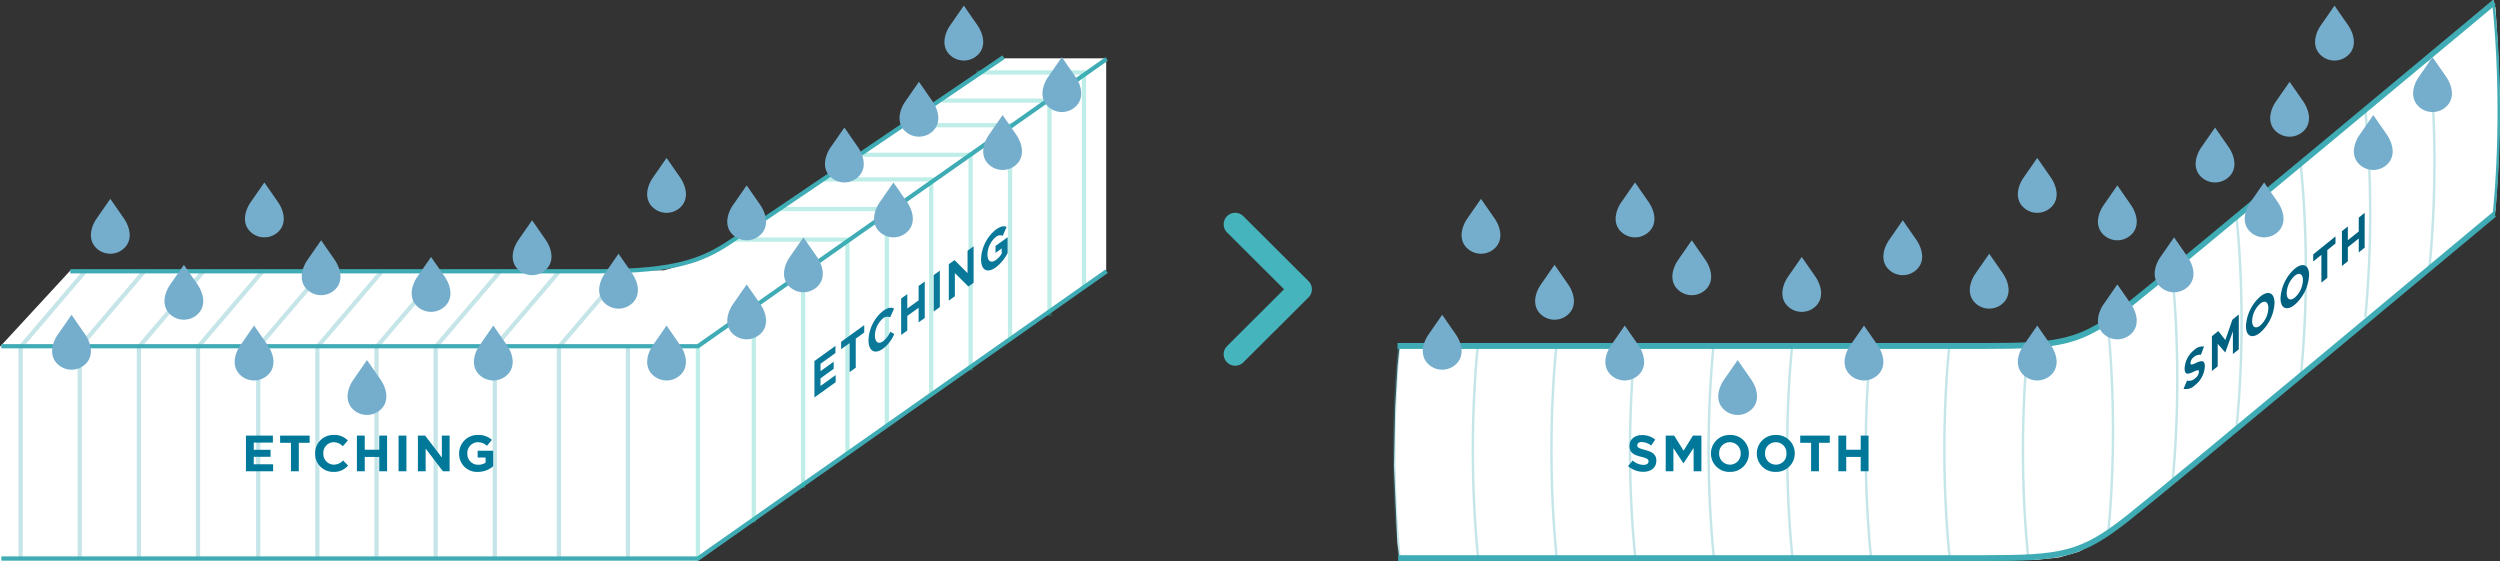 <svg xmlns="http://www.w3.org/2000/svg" xmlns:xlink="http://www.w3.org/1999/xlink" width="588.318" height="132.038" viewBox="0 0 588.318 132.038">
  <rect x="0" y="0" width="588.318" height="132.038" fill="#333333" stroke="none"/>
  <defs>
    <clipPath id="clip-path">
      <rect id="長方形_671" data-name="長方形 671" width="260.501" height="132.038" fill="#3fabb4"/>
    </clipPath>
    <clipPath id="clip-path-2">
      <rect id="長方形_669" data-name="長方形 669" width="45.471" height="40.286" fill="#097899"/>
    </clipPath>
    <clipPath id="clip-path-3">
      <rect id="長方形_670" data-name="長方形 670" width="9.126" height="12.921" fill="#75aecc"/>
    </clipPath>
    <clipPath id="clip-path-47">
      <rect id="長方形_672" data-name="長方形 672" width="42.624" height="41.505" fill="none"/>
    </clipPath>
  </defs>
  <g id="グループ_758" data-name="グループ 758" transform="translate(-731.682 -1851.854)">
    <path id="パス_524" data-name="パス 524" d="M6465.278-4221.6l-16.6,17.993v50.433h164.08L6709-4221.6v-49.887h-24.671l-66.5,45.108-5.06,2.551-7.874,2.228H6465.278Z" transform="translate(-5717 6137.064)" fill="#fff"/>
    <path id="パス_525" data-name="パス 525" d="M258.733,0,171.461,73.129l-6.87,4.571-4.206,1.861-5.047,1.185-5.047.509-17.664.17-131.3-.085L.84,86.078.28,95.98,0,109.609l.771,17.943.561,4.317,1.473.168,147.837-.254,5.818-.593,4.7-1.354,4.977-2.709,5.819-3.978,7.289-6.01,79.738-66.823.244-.825.527-7.806.245-5.207.28-13.012L259.75,10.2,259.223,1.9Z" transform="translate(1059.726 1851.854)" fill="#fff"/>
    <g id="グループ_757" data-name="グループ 757" transform="translate(-7048 9277)">
      <g id="グループ_753" data-name="グループ 753" transform="translate(8107.499 -7425.146)">
        <g id="グループ_752" data-name="グループ 752" transform="translate(0 0)" clip-path="url(#clip-path)">
          <path id="パス_500" data-name="パス 500" d="M138.972,82.112H.915V80.725H138.972c18.141,0,22.635-.741,33.408-9.239C183.064,63.056,257.915.63,258.668,0l.663,1.137c-.755.63-75.617,63.068-86.314,71.506-11.038,8.709-15.612,9.468-34.046,9.468" transform="translate(0.146 0)" fill="#3fabb4"/>
          <path id="パス_501" data-name="パス 501" d="M138.953,118.127H1.036v-1.387H138.953c18.141,0,22.635-.741,33.408-9.239,10.684-8.429,85.581-70.912,86.336-71.543l.662,1.139c-.754.63-75.663,63.123-86.36,71.562-11.038,8.709-15.612,9.468-34.046,9.468" transform="translate(0.165 13.91)" fill="#3fabb4"/>
          <path id="パス_502" data-name="パス 502" d="M1.207,108.2C.407,100.1,0,91.672,0,83.167c0-8.285.386-16.5,1.146-24.414l.576.079C.964,66.72.58,74.908.58,83.167c0,8.479.4,16.875,1.2,24.956Z" transform="translate(0 22.728)" fill="#3fabb4" opacity="0.299"/>
          <path id="パス_503" data-name="パス 503" d="M17.153,108.2c-.8-8.109-1.207-16.532-1.207-25.038,0-8.285.386-16.5,1.146-24.414l.576.079c-.757,7.888-1.142,16.076-1.142,24.335,0,8.479.4,16.875,1.2,24.956Z" transform="translate(2.547 22.728)" fill="#3fabb4" opacity="0.299"/>
          <path id="パス_504" data-name="パス 504" d="M33.1,108.2c-.8-8.109-1.207-16.532-1.207-25.038,0-8.285.386-16.5,1.146-24.414l.576.079c-.757,7.888-1.142,16.076-1.142,24.335,0,8.479.4,16.875,1.2,24.956Z" transform="translate(5.094 22.728)" fill="#3fabb4" opacity="0.299"/>
          <path id="パス_505" data-name="パス 505" d="M49.045,108.2c-.8-8.109-1.207-16.532-1.207-25.038,0-8.285.386-16.5,1.146-24.414l.576.079c-.757,7.888-1.142,16.076-1.142,24.335,0,8.479.4,16.875,1.2,24.956Z" transform="translate(7.64 22.728)" fill="#3fabb4" opacity="0.299"/>
          <path id="パス_506" data-name="パス 506" d="M64.992,108.2c-.8-8.109-1.207-16.532-1.207-25.038,0-8.285.386-16.5,1.146-24.414l.576.079c-.757,7.888-1.142,16.076-1.142,24.335,0,8.479.4,16.875,1.2,24.956Z" transform="translate(10.187 22.728)" fill="#3fabb4" opacity="0.299"/>
          <path id="パス_507" data-name="パス 507" d="M80.938,108.2c-.8-8.109-1.207-16.532-1.207-25.038,0-8.285.386-16.5,1.146-24.414l.576.079c-.757,7.888-1.142,16.076-1.142,24.335,0,8.479.4,16.875,1.2,24.956Z" transform="translate(12.734 22.728)" fill="#3fabb4" opacity="0.299"/>
          <path id="パス_508" data-name="パス 508" d="M96.884,108.2c-.8-8.109-1.207-16.532-1.207-25.038,0-8.285.386-16.5,1.146-24.414l.576.079c-.757,7.888-1.142,16.076-1.142,24.335,0,8.479.4,16.875,1.2,24.956Z" transform="translate(15.281 22.728)" fill="#3fabb4" opacity="0.299"/>
          <path id="パス_509" data-name="パス 509" d="M112.831,108.2c-.8-8.109-1.207-16.532-1.207-25.038,0-8.285.386-16.5,1.146-24.414l.576.079c-.757,7.888-1.142,16.076-1.142,24.335,0,8.479.4,16.875,1.2,24.956Z" transform="translate(17.828 22.728)" fill="#3fabb4" opacity="0.299"/>
          <path id="パス_510" data-name="パス 510" d="M128.777,108.2c-.8-8.109-1.207-16.532-1.207-25.038,0-8.285.386-16.5,1.146-24.414l.576.079c-.757,7.888-1.142,16.076-1.142,24.335,0,8.479.4,16.875,1.2,24.956Z" transform="translate(20.375 22.728)" fill="#3fabb4" opacity="0.299"/>
          <path id="パス_511" data-name="パス 511" d="M145.444,104.464l-.576-.079c.758-7.891,1.142-16.078,1.142-24.333,0-8.475-.4-16.872-1.2-24.957l.575-.08c.8,8.112,1.207,16.537,1.207,25.038,0,8.281-.386,16.495-1.146,24.412" transform="translate(23.128 21.281)" fill="#3fabb4" opacity="0.299"/>
          <path id="パス_512" data-name="パス 512" d="M158.491,95.768l-.575-.079c.757-7.894,1.141-16.082,1.141-24.333,0-8.475-.4-16.872-1.2-24.957l.575-.082c.8,8.112,1.207,16.537,1.207,25.039,0,8.278-.385,16.492-1.146,24.412" transform="translate(25.212 17.917)" fill="#3fabb4" opacity="0.299"/>
          <path id="パス_513" data-name="パス 513" d="M171.538,86.07l-.575-.079c.757-7.894,1.141-16.082,1.141-24.335,0-8.474-.4-16.871-1.2-24.956l.575-.082c.8,8.112,1.207,16.537,1.207,25.038,0,8.279-.385,16.494-1.146,24.414" transform="translate(27.295 14.165)" fill="#3fabb4" opacity="0.299"/>
          <path id="パス_514" data-name="パス 514" d="M184.585,77.372l-.575-.079c.757-7.894,1.141-16.082,1.141-24.333,0-8.475-.4-16.872-1.2-24.957l.575-.082c.8,8.112,1.207,16.537,1.207,25.039,0,8.278-.385,16.492-1.146,24.412" transform="translate(29.379 10.8)" fill="#3fabb4" opacity="0.299"/>
          <path id="パス_515" data-name="パス 515" d="M197.632,67.674l-.575-.079c.757-7.894,1.14-16.082,1.14-24.335,0-8.474-.4-16.871-1.2-24.956l.575-.082c.8,8.112,1.207,16.537,1.207,25.038,0,8.279-.385,16.494-1.145,24.414" transform="translate(31.463 7.049)" fill="#3fabb4" opacity="0.299"/>
          <path id="パス_516" data-name="パス 516" d="M210.678,58.976,210.1,58.9c.757-7.894,1.141-16.082,1.141-24.333,0-8.475-.4-16.872-1.2-24.957l.575-.082c.8,8.112,1.207,16.537,1.207,25.039,0,8.278-.385,16.492-1.146,24.412" transform="translate(33.547 3.684)" fill="#3fabb4" opacity="0.299"/>
          <path id="パス_517" data-name="パス 517" d="M223.725,50.278l-.575-.079c.757-7.894,1.141-16.082,1.141-24.335,0-8.474-.4-16.871-1.2-24.956l.575-.082c.8,8.112,1.207,16.537,1.207,25.038,0,8.279-.385,16.494-1.146,24.414" transform="translate(35.63 0.32)" fill="#3fabb4"/>
        </g>
      </g>
      <g id="グループ_728" data-name="グループ 728" transform="translate(8067.644 -7375.06)">
        <path id="合体_1" data-name="合体 1" d="M.794,35.187a2.7,2.7,0,0,1,0-3.821L14.216,17.99.794,4.614A2.707,2.707,0,0,1,4.628.79L19.969,16.078a2.7,2.7,0,0,1,0,3.822L4.628,35.187a2.715,2.715,0,0,1-3.834,0Z" transform="translate(0 0)" fill="#45b4bd"/>
      </g>
      <g id="グループ_734" data-name="グループ 734" transform="translate(7780 -7411.697)">
        <g id="グループ_733" data-name="グループ 733" transform="translate(0 0)">
          <path id="パス_466" data-name="パス 466" d="M7798.356-7199.579h163.925l96.168-67.6" transform="translate(-7798.356 7267.609)" fill="none" stroke="#3fabb4" stroke-width="1"/>
          <path id="パス_468" data-name="パス 468" d="M7798.356-7199.579h163.925l96.168-67.6" transform="translate(-7798.356 7317.568)" fill="none" stroke="#3fabb4" stroke-width="1"/>
          <path id="パス_467" data-name="パス 467" d="M7812.356-7217.166h124.5c18.219,0,24.41-2.729,30.554-6.736s64.556-43.647,64.556-43.647" transform="translate(-7796.121 7267.55)" fill="none" stroke="#3fabb4" stroke-width="1"/>
        </g>
        <path id="パス_469" data-name="パス 469" d="M7817.592-7224.241l-15.327,17.968v50.1" transform="translate(-7797.733 7274.467)" fill="none" stroke="#3fabb4" stroke-width="1" opacity="0.297"/>
        <path id="パス_470" data-name="パス 470" d="M7817.592-7224.241l-15.327,17.968v50.1" transform="translate(-7783.816 7274.467)" fill="none" stroke="#3fabb4" stroke-width="1" opacity="0.297"/>
        <path id="パス_471" data-name="パス 471" d="M7817.592-7224.241l-15.327,17.968v50.1" transform="translate(-7769.9 7274.467)" fill="none" stroke="#3fabb4" stroke-width="1" opacity="0.297"/>
        <path id="パス_472" data-name="パス 472" d="M7817.592-7224.241l-15.327,17.968v50.1" transform="translate(-7755.983 7274.467)" fill="none" stroke="#3fabb4" stroke-width="1" opacity="0.297"/>
        <path id="パス_473" data-name="パス 473" d="M7817.592-7224.241l-15.327,17.968v50.1" transform="translate(-7741.816 7274.467)" fill="none" stroke="#3fabb4" stroke-width="1" opacity="0.297"/>
        <path id="パス_474" data-name="パス 474" d="M7817.592-7224.241l-15.327,17.968v50.1" transform="translate(-7727.899 7274.467)" fill="none" stroke="#3fabb4" stroke-width="1" opacity="0.297"/>
        <path id="パス_475" data-name="パス 475" d="M7817.592-7224.241l-15.327,17.968v50.1" transform="translate(-7713.982 7274.467)" fill="none" stroke="#3fabb4" stroke-width="1" opacity="0.297"/>
        <path id="パス_476" data-name="パス 476" d="M7817.592-7224.241l-15.327,17.968v50.1" transform="translate(-7700.066 7274.467)" fill="none" stroke="#3fabb4" stroke-width="1" opacity="0.297"/>
        <path id="パス_477" data-name="パス 477" d="M7817.592-7224.241l-15.327,17.968v50.1" transform="translate(-7686.149 7274.467)" fill="none" stroke="#3fabb4" stroke-width="1" opacity="0.297"/>
        <path id="パス_478" data-name="パス 478" d="M7817.592-7224.241l-15.327,17.968v50.1" transform="translate(-7671.059 7274.467)" fill="none" stroke="#3fabb4" stroke-width="1" opacity="0.297"/>
        <path id="パス_479" data-name="パス 479" d="M7802.264-7208.748v50.1" transform="translate(-7654.822 7276.942)" fill="none" stroke="#3fabb4" stroke-width="1" opacity="0.297"/>
        <path id="パス_480" data-name="パス 480" d="M7939.693-7208.66v49.731" transform="translate(-7775.782 7276.955)" fill="none" stroke="#2ac4b1" stroke-width="1" opacity="0.3"/>
        <path id="パス_481" data-name="パス 481" d="M7996.235-7264.441h25.288v50.722" transform="translate(-7766.752 7268.046)" fill="none" stroke="#2ac4b1" stroke-width="1" opacity="0.3"/>
        <path id="パス_482" data-name="パス 482" d="M7996.235-7264.441h25.288v50.722" transform="translate(-7774.871 7274.662)" fill="none" stroke="#2ac4b1" stroke-width="1" opacity="0.3"/>
        <path id="パス_483" data-name="パス 483" d="M7996.235-7264.441h25.288v50.722" transform="translate(-7784.148 7280.46)" fill="none" stroke="#2ac4b1" stroke-width="1" opacity="0.3"/>
        <path id="パス_484" data-name="パス 484" d="M7996.235-7264.441h25.288v50.722" transform="translate(-7793.426 7287.419)" fill="none" stroke="#2ac4b1" stroke-width="1" opacity="0.3"/>
        <path id="パス_485" data-name="パス 485" d="M7996.235-7264.441h25.288v50.722" transform="translate(-7802.704 7293.217)" fill="none" stroke="#2ac4b1" stroke-width="1" opacity="0.3"/>
        <path id="パス_486" data-name="パス 486" d="M7996.235-7264.441h25.288v50.722" transform="translate(-7813.141 7300.176)" fill="none" stroke="#2ac4b1" stroke-width="1" opacity="0.3"/>
        <path id="パス_487" data-name="パス 487" d="M7995.059-7264.441h26.652v50.722" transform="translate(-7822.606 7307.376)" fill="none" stroke="#2ac4b1" stroke-width="1" opacity="0.3"/>
        <path id="パス_488" data-name="パス 488" d="M8018.041-7264.441v50.722" transform="translate(-7829.373 7315.099)" fill="none" stroke="#2ac4b1" stroke-width="1" opacity="0.3"/>
        <path id="パス_489" data-name="パス 489" d="M8018.041-7264.441v50.722" transform="translate(-7840.97 7323.217)" fill="none" stroke="#2ac4b1" stroke-width="1" opacity="0.3"/>
      </g>
      <g id="グループ_737" data-name="グループ 737" transform="translate(7971.336 -7371.894)">
        <path id="パス_490" data-name="パス 490" d="M0,49.329V57.9l5-3.6V52.622l-3.565,2.57v-1.8l3.1-2.232V49.481l-3.1,2.232v-1.74l3.518-2.536V45.758Z" transform="translate(0 -17.619)" fill="#097899"/>
        <path id="パス_491" data-name="パス 491" d="M13.662,41v6.836l-1.445,1.042V42.043l-2,1.44v-1.74l5.441-3.922v1.74Z" transform="translate(-3.935 -14.563)" fill="#097899"/>
        <g id="グループ_736" data-name="グループ 736" transform="translate(0 0)">
          <g id="グループ_735" data-name="グループ 735" clip-path="url(#clip-path-2)">
            <path id="パス_492" data-name="パス 492" d="M24.064,40.829c-1.933,1.393-3.367.48-3.367-1.983v-.025a9.241,9.241,0,0,1,3.423-6.9c1.239-.893,1.98-.888,2.59-.543l-.919,2.047a1.524,1.524,0,0,0-1.679.242,5.409,5.409,0,0,0-1.9,4.045v.024c0,1.47.779,2.134,1.9,1.323a5.939,5.939,0,0,0,1.726-2.249l.919.55a8.354,8.354,0,0,1-2.692,3.472" transform="translate(-7.969 -11.998)" fill="#097899"/>
            <path id="パス_493" data-name="パス 493" d="M37.3,30.75V27.306l-2.665,1.92V32.67l-1.445,1.041V25.135l1.445-1.041v3.394l2.665-1.92V22.173l1.445-1.042v8.577Z" transform="translate(-12.779 -8.137)" fill="#097899"/>
            <path id="パス_494" data-name="パス 494" d="M45.649,26.584V18.008l1.445-1.042v8.577Z" transform="translate(-17.577 -6.533)" fill="#097899"/>
            <path id="パス_495" data-name="パス 495" d="M56.036,17.116l-3.18-3.16v5.453L51.43,20.436V11.86l1.332-.961,3.077,3.062V8.681l1.425-1.028V16.23Z" transform="translate(-19.803 -2.947)" fill="#097899"/>
            <path id="パス_496" data-name="パス 496" d="M67.22,9.678c-2.045,1.474-3.452.614-3.452-1.922V7.732A9.349,9.349,0,0,1,67.211.815c1.182-.852,1.895-.949,2.58-.684l-.91,2.09a1.632,1.632,0,0,0-1.716.367,5.516,5.516,0,0,0-1.886,4.031v.024c0,1.569.825,2.125,1.989,1.286a5.072,5.072,0,0,0,1.36-1.495V5.209L67.174,6.257V4.628l2.852-2.055V6.3a10.175,10.175,0,0,1-2.8,3.382" transform="translate(-24.554 0)" fill="#097899"/>
          </g>
        </g>
      </g>
      <g id="グループ_751" data-name="グループ 751" transform="translate(7791.951 -7423.817)">
        <g id="グループ_739" data-name="グループ 739" transform="translate(158.881 42.297)">
          <g id="グループ_738" data-name="グループ 738" clip-path="url(#clip-path-3)">
            <path id="パス_497" data-name="パス 497" d="M7.915,4.829,4.563,0,1.211,4.829c-1.36,2.131-1.851,4.853,0,6.7a4.74,4.74,0,0,0,6.7,0c1.851-1.851,1.36-4.573,0-6.7" transform="translate(0)" fill="#75aecc"/>
          </g>
        </g>
        <g id="グループ_741" data-name="グループ 741" transform="translate(209.984)">
          <g id="グループ_738-2" data-name="グループ 738" clip-path="url(#clip-path-3)">
            <path id="パス_497-2" data-name="パス 497" d="M7.915,4.829,4.563,0,1.211,4.829c-1.36,2.131-1.851,4.853,0,6.7a4.74,4.74,0,0,0,6.7,0c1.851-1.851,1.36-4.573,0-6.7" transform="translate(0)" fill="#75aecc"/>
          </g>
        </g>
        <g id="グループ_739-2" data-name="グループ 739" transform="translate(181.873 28.689)">
          <g id="グループ_738-3" data-name="グループ 738" clip-path="url(#clip-path-3)">
            <path id="パス_497-3" data-name="パス 497" d="M7.915,4.829,4.563,0,1.211,4.829c-1.36,2.131-1.851,4.853,0,6.7a4.74,4.74,0,0,0,6.7,0c1.851-1.851,1.36-4.573,0-6.7" transform="translate(0)" fill="#75aecc"/>
          </g>
        </g>
        <g id="グループ_741-2" data-name="グループ 741" transform="translate(199.42 17.918)">
          <g id="グループ_738-4" data-name="グループ 738" clip-path="url(#clip-path-3)">
            <path id="パス_497-4" data-name="パス 497" d="M7.915,4.829,4.563,0,1.211,4.829c-1.36,2.131-1.851,4.853,0,6.7a4.74,4.74,0,0,0,6.7,0c1.851-1.851,1.36-4.573,0-6.7" transform="translate(0)" fill="#75aecc"/>
          </g>
        </g>
        <g id="グループ_739-3" data-name="グループ 739" transform="translate(219.11 25.752)">
          <g id="グループ_738-5" data-name="グループ 738" clip-path="url(#clip-path-3)">
            <path id="パス_497-5" data-name="パス 497" d="M7.915,4.829,4.563,0,1.211,4.829c-1.36,2.131-1.851,4.853,0,6.7a4.74,4.74,0,0,0,6.7,0c1.851-1.851,1.36-4.573,0-6.7" transform="translate(0)" fill="#75aecc"/>
          </g>
        </g>
        <g id="グループ_741-3" data-name="グループ 741" transform="translate(233.052 12.12)">
          <g id="グループ_738-6" data-name="グループ 738" clip-path="url(#clip-path-3)">
            <path id="パス_497-6" data-name="パス 497" d="M7.915,4.829,4.563,0,1.211,4.829c-1.36,2.131-1.851,4.853,0,6.7a4.74,4.74,0,0,0,6.7,0c1.851-1.851,1.36-4.573,0-6.7" transform="translate(0)" fill="#75aecc"/>
          </g>
        </g>
        <g id="グループ_739-4" data-name="グループ 739" transform="translate(0 72.753)">
          <g id="グループ_738-7" data-name="グループ 738" clip-path="url(#clip-path-3)">
            <path id="パス_497-7" data-name="パス 497" d="M7.915,4.829,4.563,0,1.211,4.829c-1.36,2.131-1.851,4.853,0,6.7a4.74,4.74,0,0,0,6.7,0c1.851-1.851,1.36-4.573,0-6.7" transform="translate(0)" fill="#75aecc"/>
          </g>
        </g>
        <g id="グループ_741-4" data-name="グループ 741" transform="translate(9.126 45.463)">
          <g id="グループ_738-8" data-name="グループ 738" clip-path="url(#clip-path-3)">
            <path id="パス_497-8" data-name="パス 497" d="M7.915,4.829,4.563,0,1.211,4.829c-1.36,2.131-1.851,4.853,0,6.7a4.74,4.74,0,0,0,6.7,0c1.851-1.851,1.36-4.573,0-6.7" transform="translate(0)" fill="#75aecc"/>
          </g>
        </g>
        <g id="グループ_739-5" data-name="グループ 739" transform="translate(26.438 60.992)">
          <g id="グループ_738-9" data-name="グループ 738" clip-path="url(#clip-path-3)">
            <path id="パス_497-9" data-name="パス 497" d="M7.915,4.829,4.563,0,1.211,4.829c-1.36,2.131-1.851,4.853,0,6.7a4.74,4.74,0,0,0,6.7,0c1.851-1.851,1.36-4.573,0-6.7" transform="translate(0)" fill="#75aecc"/>
          </g>
        </g>
        <g id="グループ_741-5" data-name="グループ 741" transform="translate(45.381 41.61)">
          <g id="グループ_738-10" data-name="グループ 738" clip-path="url(#clip-path-3)">
            <path id="パス_497-10" data-name="パス 497" d="M7.915,4.829,4.563,0,1.211,4.829c-1.36,2.131-1.851,4.853,0,6.7a4.74,4.74,0,0,0,6.7,0c1.851-1.851,1.36-4.573,0-6.7" transform="translate(0)" fill="#75aecc"/>
          </g>
        </g>
        <g id="グループ_744" data-name="グループ 744" transform="translate(42.96 75.286)">
          <g id="グループ_738-11" data-name="グループ 738" clip-path="url(#clip-path-3)">
            <path id="パス_497-11" data-name="パス 497" d="M7.915,4.829,4.563,0,1.211,4.829c-1.36,2.131-1.851,4.853,0,6.7a4.74,4.74,0,0,0,6.7,0c1.851-1.851,1.36-4.573,0-6.7" transform="translate(0)" fill="#75aecc"/>
          </g>
        </g>
        <g id="グループ_745" data-name="グループ 745" transform="translate(69.532 83.404)">
          <g id="グループ_738-12" data-name="グループ 738" clip-path="url(#clip-path-3)">
            <path id="パス_497-12" data-name="パス 497" d="M7.915,4.829,4.563,0,1.211,4.829c-1.36,2.131-1.851,4.853,0,6.7a4.74,4.74,0,0,0,6.7,0c1.851-1.851,1.36-4.573,0-6.7" transform="translate(0)" fill="#75aecc"/>
          </g>
        </g>
        <g id="グループ_746" data-name="グループ 746" transform="translate(84.609 59.145)">
          <g id="グループ_738-13" data-name="グループ 738" clip-path="url(#clip-path-3)">
            <path id="パス_497-13" data-name="パス 497" d="M7.915,4.829,4.563,0,1.211,4.829c-1.36,2.131-1.851,4.853,0,6.7a4.74,4.74,0,0,0,6.7,0c1.851-1.851,1.36-4.573,0-6.7" transform="translate(0)" fill="#75aecc"/>
          </g>
        </g>
        <g id="グループ_747" data-name="グループ 747" transform="translate(99.259 75.286)">
          <g id="グループ_738-14" data-name="グループ 738" clip-path="url(#clip-path-3)">
            <path id="パス_497-14" data-name="パス 497" d="M7.915,4.829,4.563,0,1.211,4.829c-1.36,2.131-1.851,4.853,0,6.7a4.74,4.74,0,0,0,6.7,0c1.851-1.851,1.36-4.573,0-6.7" transform="translate(0)" fill="#75aecc"/>
          </g>
        </g>
        <g id="グループ_748" data-name="グループ 748" transform="translate(140.03 75.286)">
          <g id="グループ_738-15" data-name="グループ 738" clip-path="url(#clip-path-3)">
            <path id="パス_497-15" data-name="パス 497" d="M7.915,4.829,4.563,0,1.211,4.829c-1.36,2.131-1.851,4.853,0,6.7a4.74,4.74,0,0,0,6.7,0c1.851-1.851,1.36-4.573,0-6.7" transform="translate(0)" fill="#75aecc"/>
          </g>
        </g>
        <g id="グループ_749" data-name="グループ 749" transform="translate(193.42 41.61)">
          <g id="グループ_738-16" data-name="グループ 738" clip-path="url(#clip-path-3)">
            <path id="パス_497-16" data-name="パス 497" d="M7.915,4.829,4.563,0,1.211,4.829c-1.36,2.131-1.851,4.853,0,6.7a4.74,4.74,0,0,0,6.7,0c1.851-1.851,1.36-4.573,0-6.7" transform="translate(0)" fill="#75aecc"/>
          </g>
        </g>
        <g id="グループ_739-6" data-name="グループ 739" transform="translate(58.733 55.218)">
          <g id="グループ_738-17" data-name="グループ 738" clip-path="url(#clip-path-3)">
            <path id="パス_497-17" data-name="パス 497" d="M7.915,4.829,4.563,0,1.211,4.829c-1.36,2.131-1.851,4.853,0,6.7a4.74,4.74,0,0,0,6.7,0c1.851-1.851,1.36-4.573,0-6.7" transform="translate(0)" fill="#75aecc"/>
          </g>
        </g>
        <g id="グループ_750" data-name="グループ 750" transform="translate(108.385 50.508)">
          <g id="グループ_738-18" data-name="グループ 738" clip-path="url(#clip-path-3)">
            <path id="パス_497-18" data-name="パス 497" d="M7.915,4.829,4.563,0,1.211,4.829c-1.36,2.131-1.851,4.853,0,6.7a4.74,4.74,0,0,0,6.7,0c1.851-1.851,1.36-4.573,0-6.7" transform="translate(0)" fill="#75aecc"/>
          </g>
        </g>
        <g id="グループ_739-7" data-name="グループ 739" transform="translate(128.728 58.384)">
          <g id="グループ_738-19" data-name="グループ 738" clip-path="url(#clip-path-3)">
            <path id="パス_497-19" data-name="パス 497" d="M7.915,4.829,4.563,0,1.211,4.829c-1.36,2.131-1.851,4.853,0,6.7a4.74,4.74,0,0,0,6.7,0c1.851-1.851,1.36-4.573,0-6.7" transform="translate(0)" fill="#75aecc"/>
          </g>
        </g>
        <g id="グループ_741-6" data-name="グループ 741" transform="translate(140.03 35.836)">
          <g id="グループ_738-20" data-name="グループ 738" clip-path="url(#clip-path-3)">
            <path id="パス_497-20" data-name="パス 497" d="M7.915,4.829,4.563,0,1.211,4.829c-1.36,2.131-1.851,4.853,0,6.7a4.74,4.74,0,0,0,6.7,0c1.851-1.851,1.36-4.573,0-6.7" transform="translate(0)" fill="#75aecc"/>
          </g>
        </g>
        <g id="グループ_739-8" data-name="グループ 739" transform="translate(158.881 65.606)">
          <g id="グループ_738-21" data-name="グループ 738" clip-path="url(#clip-path-3)">
            <path id="パス_497-21" data-name="パス 497" d="M7.915,4.829,4.563,0,1.211,4.829c-1.36,2.131-1.851,4.853,0,6.7a4.74,4.74,0,0,0,6.7,0c1.851-1.851,1.36-4.573,0-6.7" transform="translate(0)" fill="#75aecc"/>
          </g>
        </g>
        <g id="グループ_741-7" data-name="グループ 741" transform="translate(172.233 54.531)">
          <g id="グループ_738-22" data-name="グループ 738" clip-path="url(#clip-path-3)">
            <path id="パス_497-22" data-name="パス 497" d="M7.915,4.829,4.563,0,1.211,4.829c-1.36,2.131-1.851,4.853,0,6.7a4.74,4.74,0,0,0,6.7,0c1.851-1.851,1.36-4.573,0-6.7" transform="translate(0)" fill="#75aecc"/>
          </g>
        </g>
      </g>
      <g id="グループ_754" data-name="グループ 754" transform="translate(8114.508 -7423.817)">
        <g id="グループ_739-9" data-name="グループ 739" transform="translate(158.881 42.297)">
          <g id="グループ_738-23" data-name="グループ 738" clip-path="url(#clip-path-3)">
            <path id="パス_497-23" data-name="パス 497" d="M7.915,4.829,4.563,0,1.211,4.829c-1.36,2.131-1.851,4.853,0,6.7a4.74,4.74,0,0,0,6.7,0c1.851-1.851,1.36-4.573,0-6.7" transform="translate(0)" fill="#75aecc"/>
          </g>
        </g>
        <g id="グループ_741-8" data-name="グループ 741" transform="translate(209.984)">
          <g id="グループ_738-24" data-name="グループ 738" clip-path="url(#clip-path-3)">
            <path id="パス_497-24" data-name="パス 497" d="M7.915,4.829,4.563,0,1.211,4.829c-1.36,2.131-1.851,4.853,0,6.7a4.74,4.74,0,0,0,6.7,0c1.851-1.851,1.36-4.573,0-6.7" transform="translate(0)" fill="#75aecc"/>
          </g>
        </g>
        <g id="グループ_739-10" data-name="グループ 739" transform="translate(181.873 28.689)">
          <g id="グループ_738-25" data-name="グループ 738" clip-path="url(#clip-path-3)">
            <path id="パス_497-25" data-name="パス 497" d="M7.915,4.829,4.563,0,1.211,4.829c-1.36,2.131-1.851,4.853,0,6.7a4.74,4.74,0,0,0,6.7,0c1.851-1.851,1.36-4.573,0-6.7" transform="translate(0)" fill="#75aecc"/>
          </g>
        </g>
        <g id="グループ_741-9" data-name="グループ 741" transform="translate(199.42 17.918)">
          <g id="グループ_738-26" data-name="グループ 738" clip-path="url(#clip-path-3)">
            <path id="パス_497-26" data-name="パス 497" d="M7.915,4.829,4.563,0,1.211,4.829c-1.36,2.131-1.851,4.853,0,6.7a4.74,4.74,0,0,0,6.7,0c1.851-1.851,1.36-4.573,0-6.7" transform="translate(0)" fill="#75aecc"/>
          </g>
        </g>
        <g id="グループ_739-11" data-name="グループ 739" transform="translate(219.11 25.752)">
          <g id="グループ_738-27" data-name="グループ 738" clip-path="url(#clip-path-3)">
            <path id="パス_497-27" data-name="パス 497" d="M7.915,4.829,4.563,0,1.211,4.829c-1.36,2.131-1.851,4.853,0,6.7a4.74,4.74,0,0,0,6.7,0c1.851-1.851,1.36-4.573,0-6.7" transform="translate(0)" fill="#75aecc"/>
          </g>
        </g>
        <g id="グループ_741-10" data-name="グループ 741" transform="translate(233.052 12.12)">
          <g id="グループ_738-28" data-name="グループ 738" clip-path="url(#clip-path-3)">
            <path id="パス_497-28" data-name="パス 497" d="M7.915,4.829,4.563,0,1.211,4.829c-1.36,2.131-1.851,4.853,0,6.7a4.74,4.74,0,0,0,6.7,0c1.851-1.851,1.36-4.573,0-6.7" transform="translate(0)" fill="#75aecc"/>
          </g>
        </g>
        <g id="グループ_739-12" data-name="グループ 739" transform="translate(0 72.753)">
          <g id="グループ_738-29" data-name="グループ 738" clip-path="url(#clip-path-3)">
            <path id="パス_497-29" data-name="パス 497" d="M7.915,4.829,4.563,0,1.211,4.829c-1.36,2.131-1.851,4.853,0,6.7a4.74,4.74,0,0,0,6.7,0c1.851-1.851,1.36-4.573,0-6.7" transform="translate(0)" fill="#75aecc"/>
          </g>
        </g>
        <g id="グループ_741-11" data-name="グループ 741" transform="translate(9.126 45.463)">
          <g id="グループ_738-30" data-name="グループ 738" clip-path="url(#clip-path-3)">
            <path id="パス_497-30" data-name="パス 497" d="M7.915,4.829,4.563,0,1.211,4.829c-1.36,2.131-1.851,4.853,0,6.7a4.74,4.74,0,0,0,6.7,0c1.851-1.851,1.36-4.573,0-6.7" transform="translate(0)" fill="#75aecc"/>
          </g>
        </g>
        <g id="グループ_739-13" data-name="グループ 739" transform="translate(26.438 60.992)">
          <g id="グループ_738-31" data-name="グループ 738" clip-path="url(#clip-path-3)">
            <path id="パス_497-31" data-name="パス 497" d="M7.915,4.829,4.563,0,1.211,4.829c-1.36,2.131-1.851,4.853,0,6.7a4.74,4.74,0,0,0,6.7,0c1.851-1.851,1.36-4.573,0-6.7" transform="translate(0)" fill="#75aecc"/>
          </g>
        </g>
        <g id="グループ_741-12" data-name="グループ 741" transform="translate(45.381 41.61)">
          <g id="グループ_738-32" data-name="グループ 738" clip-path="url(#clip-path-3)">
            <path id="パス_497-32" data-name="パス 497" d="M7.915,4.829,4.563,0,1.211,4.829c-1.36,2.131-1.851,4.853,0,6.7a4.74,4.74,0,0,0,6.7,0c1.851-1.851,1.36-4.573,0-6.7" transform="translate(0)" fill="#75aecc"/>
          </g>
        </g>
        <g id="グループ_744-2" data-name="グループ 744" transform="translate(42.96 75.286)">
          <g id="グループ_738-33" data-name="グループ 738" clip-path="url(#clip-path-3)">
            <path id="パス_497-33" data-name="パス 497" d="M7.915,4.829,4.563,0,1.211,4.829c-1.36,2.131-1.851,4.853,0,6.7a4.74,4.74,0,0,0,6.7,0c1.851-1.851,1.36-4.573,0-6.7" transform="translate(0)" fill="#75aecc"/>
          </g>
        </g>
        <g id="グループ_745-2" data-name="グループ 745" transform="translate(69.532 83.404)">
          <g id="グループ_738-34" data-name="グループ 738" clip-path="url(#clip-path-3)">
            <path id="パス_497-34" data-name="パス 497" d="M7.915,4.829,4.563,0,1.211,4.829c-1.36,2.131-1.851,4.853,0,6.7a4.74,4.74,0,0,0,6.7,0c1.851-1.851,1.36-4.573,0-6.7" transform="translate(0)" fill="#75aecc"/>
          </g>
        </g>
        <g id="グループ_746-2" data-name="グループ 746" transform="translate(84.609 59.145)">
          <g id="グループ_738-35" data-name="グループ 738" clip-path="url(#clip-path-3)">
            <path id="パス_497-35" data-name="パス 497" d="M7.915,4.829,4.563,0,1.211,4.829c-1.36,2.131-1.851,4.853,0,6.7a4.74,4.74,0,0,0,6.7,0c1.851-1.851,1.36-4.573,0-6.7" transform="translate(0)" fill="#75aecc"/>
          </g>
        </g>
        <g id="グループ_747-2" data-name="グループ 747" transform="translate(99.259 75.286)">
          <g id="グループ_738-36" data-name="グループ 738" clip-path="url(#clip-path-3)">
            <path id="パス_497-36" data-name="パス 497" d="M7.915,4.829,4.563,0,1.211,4.829c-1.36,2.131-1.851,4.853,0,6.7a4.74,4.74,0,0,0,6.7,0c1.851-1.851,1.36-4.573,0-6.7" transform="translate(0)" fill="#75aecc"/>
          </g>
        </g>
        <g id="グループ_748-2" data-name="グループ 748" transform="translate(140.03 75.286)">
          <g id="グループ_738-37" data-name="グループ 738" clip-path="url(#clip-path-3)">
            <path id="パス_497-37" data-name="パス 497" d="M7.915,4.829,4.563,0,1.211,4.829c-1.36,2.131-1.851,4.853,0,6.7a4.74,4.74,0,0,0,6.7,0c1.851-1.851,1.36-4.573,0-6.7" transform="translate(0)" fill="#75aecc"/>
          </g>
        </g>
        <g id="グループ_749-2" data-name="グループ 749" transform="translate(193.42 41.61)">
          <g id="グループ_738-38" data-name="グループ 738" clip-path="url(#clip-path-3)">
            <path id="パス_497-38" data-name="パス 497" d="M7.915,4.829,4.563,0,1.211,4.829c-1.36,2.131-1.851,4.853,0,6.7a4.74,4.74,0,0,0,6.7,0c1.851-1.851,1.36-4.573,0-6.7" transform="translate(0)" fill="#75aecc"/>
          </g>
        </g>
        <g id="グループ_739-14" data-name="グループ 739" transform="translate(58.733 55.218)">
          <g id="グループ_738-39" data-name="グループ 738" clip-path="url(#clip-path-3)">
            <path id="パス_497-39" data-name="パス 497" d="M7.915,4.829,4.563,0,1.211,4.829c-1.36,2.131-1.851,4.853,0,6.7a4.74,4.74,0,0,0,6.7,0c1.851-1.851,1.36-4.573,0-6.7" transform="translate(0)" fill="#75aecc"/>
          </g>
        </g>
        <g id="グループ_750-2" data-name="グループ 750" transform="translate(108.385 50.508)">
          <g id="グループ_738-40" data-name="グループ 738" clip-path="url(#clip-path-3)">
            <path id="パス_497-40" data-name="パス 497" d="M7.915,4.829,4.563,0,1.211,4.829c-1.36,2.131-1.851,4.853,0,6.7a4.74,4.74,0,0,0,6.7,0c1.851-1.851,1.36-4.573,0-6.7" transform="translate(0)" fill="#75aecc"/>
          </g>
        </g>
        <g id="グループ_739-15" data-name="グループ 739" transform="translate(128.728 58.384)">
          <g id="グループ_738-41" data-name="グループ 738" clip-path="url(#clip-path-3)">
            <path id="パス_497-41" data-name="パス 497" d="M7.915,4.829,4.563,0,1.211,4.829c-1.36,2.131-1.851,4.853,0,6.7a4.74,4.74,0,0,0,6.7,0c1.851-1.851,1.36-4.573,0-6.7" transform="translate(0)" fill="#75aecc"/>
          </g>
        </g>
        <g id="グループ_741-13" data-name="グループ 741" transform="translate(140.03 35.836)">
          <g id="グループ_738-42" data-name="グループ 738" clip-path="url(#clip-path-3)">
            <path id="パス_497-42" data-name="パス 497" d="M7.915,4.829,4.563,0,1.211,4.829c-1.36,2.131-1.851,4.853,0,6.7a4.74,4.74,0,0,0,6.7,0c1.851-1.851,1.36-4.573,0-6.7" transform="translate(0)" fill="#75aecc"/>
          </g>
        </g>
        <g id="グループ_739-16" data-name="グループ 739" transform="translate(158.881 65.606)">
          <g id="グループ_738-43" data-name="グループ 738" clip-path="url(#clip-path-3)">
            <path id="パス_497-43" data-name="パス 497" d="M7.915,4.829,4.563,0,1.211,4.829c-1.36,2.131-1.851,4.853,0,6.7a4.74,4.74,0,0,0,6.7,0c1.851-1.851,1.36-4.573,0-6.7" transform="translate(0)" fill="#75aecc"/>
          </g>
        </g>
        <g id="グループ_741-14" data-name="グループ 741" transform="translate(172.233 54.531)">
          <g id="グループ_738-44" data-name="グループ 738" clip-path="url(#clip-path-3)">
            <path id="パス_497-44" data-name="パス 497" d="M7.915,4.829,4.563,0,1.211,4.829c-1.36,2.131-1.851,4.853,0,6.7a4.74,4.74,0,0,0,6.7,0c1.851-1.851,1.36-4.573,0-6.7" transform="translate(0)" fill="#75aecc"/>
          </g>
        </g>
      </g>
      <g id="グループ_756" data-name="グループ 756" transform="translate(8293.53 -7375.06)">
        <g id="グループ_755" data-name="グループ 755" transform="translate(0 0)" clip-path="url(#clip-path-47)">
          <path id="パス_518" data-name="パス 518" d="M2.684,61.149A2.979,2.979,0,0,1,0,62.006l.822-1.94a2.027,2.027,0,0,0,1.889-.53,2.152,2.152,0,0,0,.913-1.51V58c0-.455-.216-.515-1.274-.011-1.275.608-2.1.815-2.1-.811v-.024A5.932,5.932,0,0,1,2.467,52.9a2.87,2.87,0,0,1,2.35-.855l-.723,1.941A2.2,2.2,0,0,0,2.45,54.5a1.966,1.966,0,0,0-.814,1.371V55.9c0,.538.271.495,1.365-.025,1.284-.6,2.007-.591,2.007.837v.024a5.983,5.983,0,0,1-2.323,4.416" transform="translate(0 -20.589)" fill="#006181"/>
          <path id="パス_519" data-name="パス 519" d="M15.986,48.912V43.564L14.206,48.5l-.037.03-1.761-2.042V51.8l-1.365,1.1V44.712l1.5-1.212,1.664,2.121,1.662-4.807,1.5-1.212V47.8Z" transform="translate(-4.372 -15.68)" fill="#006181"/>
          <path id="パス_520" data-name="パス 520" d="M27.666,40.548c-1.952,1.577-3.353.823-3.353-1.5V39.02a9.948,9.948,0,0,1,3.371-6.959c1.952-1.577,3.353-.823,3.353,1.5v.024a9.944,9.944,0,0,1-3.371,6.959m1.917-5.784c0-1.4-.8-1.931-1.917-1.026a5.737,5.737,0,0,0-1.9,4.082v.024c0,1.4.8,1.932,1.916,1.027a5.739,5.739,0,0,0,1.9-4.083Z" transform="translate(-9.626 -12.364)" fill="#006181"/>
          <path id="パス_521" data-name="パス 521" d="M41.132,29.674c-1.953,1.577-3.354.824-3.354-1.5v-.024a9.948,9.948,0,0,1,3.371-6.959c1.953-1.577,3.354-.824,3.354,1.5v.024a9.946,9.946,0,0,1-3.372,6.959m1.916-5.783c0-1.4-.795-1.932-1.916-1.027a5.739,5.739,0,0,0-1.9,4.083v.024c0,1.4.8,1.932,1.916,1.027a5.739,5.739,0,0,0,1.9-4.083Z" transform="translate(-14.957 -8.059)" fill="#006181"/>
          <path id="パス_522" data-name="パス 522" d="M53.828,12.4v6.53l-1.392,1.124v-6.53l-1.925,1.554V13.415l5.243-4.233v1.662Z" transform="translate(-19.999 -3.635)" fill="#006181"/>
          <path id="パス_523" data-name="パス 523" d="M65.662,9.316V6.027L63.094,8.1V11.39L61.7,12.513V4.321L63.094,3.2V6.44l2.568-2.073V1.124L67.054,0V8.192Z" transform="translate(-24.43 0)" fill="#006181"/>
        </g>
      </g>
      <path id="パス_528" data-name="パス 528" d="M7.4,0V-1.644H2.844V-3.408H6.8V-5.052H2.844v-1.7h4.5V-8.4H1.008V0Zm8.6-6.7V-8.4H9.048v1.7H11.6V0h1.848V-6.7Zm9.036,5.34L23.868-2.544a3.032,3.032,0,0,1-2.208.984A2.5,2.5,0,0,1,19.224-4.2v-.024A2.489,2.489,0,0,1,21.66-6.84a3.1,3.1,0,0,1,2.148.948l1.176-1.356a4.334,4.334,0,0,0-3.312-1.3A4.269,4.269,0,0,0,17.292-4.2v.024A4.24,4.24,0,0,0,21.6.144,4.294,4.294,0,0,0,25.044-1.356ZM34.224,0V-8.4H32.376v3.324H28.968V-8.4H27.12V0h1.848V-3.372h3.408V0Zm4.548,0V-8.4H36.924V0ZM48.936,0V-8.4H47.112v5.172L43.176-8.4h-1.7V0H43.3V-5.34L47.364,0ZM59.184-1.188V-4.836H55.536v1.6H57.4v1.2a2.949,2.949,0,0,1-1.74.5A2.517,2.517,0,0,1,53.112-4.2v-.024A2.523,2.523,0,0,1,55.524-6.84a3.093,3.093,0,0,1,2.2.852l1.164-1.4a4.612,4.612,0,0,0-3.3-1.152A4.311,4.311,0,0,0,51.18-4.2v.024A4.2,4.2,0,0,0,55.6.144,5.452,5.452,0,0,0,59.184-1.188Z" transform="translate(7836.551 -7314.241)" fill="#007899"/>
      <path id="パス_529" data-name="パス 529" d="M7.08-2.484v-.024c0-1.464-.96-2.076-2.664-2.52C2.964-5.4,2.6-5.58,2.6-6.132v-.024c0-.408.372-.732,1.08-.732a3.942,3.942,0,0,1,2.184.828l.96-1.392A4.862,4.862,0,0,0,3.708-8.52C1.992-8.52.768-7.512.768-5.988v.024C.768-4.3,1.86-3.828,3.552-3.4c1.4.36,1.692.6,1.692,1.068V-2.3c0,.492-.456.792-1.212.792a3.853,3.853,0,0,1-2.508-1.02L.432-1.224A5.345,5.345,0,0,0,4,.12C5.808.12,7.08-.816,7.08-2.484ZM17.688,0V-8.4H15.7L13.488-4.848,11.28-8.4H9.288V0H11.1V-5.448L13.44-1.9h.048l2.364-3.588V0ZM28.86-4.2v-.024a4.3,4.3,0,0,0-4.452-4.32A4.344,4.344,0,0,0,19.932-4.2v.024A4.3,4.3,0,0,0,24.384.144,4.344,4.344,0,0,0,28.86-4.2Zm-1.932.024a2.512,2.512,0,0,1-2.52,2.616A2.552,2.552,0,0,1,21.864-4.2v-.024a2.512,2.512,0,0,1,2.52-2.616A2.552,2.552,0,0,1,26.928-4.2ZM39.66-4.2v-.024a4.3,4.3,0,0,0-4.452-4.32A4.344,4.344,0,0,0,30.732-4.2v.024A4.3,4.3,0,0,0,35.184.144,4.344,4.344,0,0,0,39.66-4.2Zm-1.932.024a2.512,2.512,0,0,1-2.52,2.616A2.552,2.552,0,0,1,32.664-4.2v-.024a2.512,2.512,0,0,1,2.52-2.616A2.552,2.552,0,0,1,37.728-4.2ZM47.9-6.7V-8.4h-6.96v1.7H43.5V0h1.848V-6.7ZM57.024,0V-8.4H55.176v3.324H51.768V-8.4H49.92V0h1.848V-3.372h3.408V0Z" transform="translate(8162.381 -7314.241)" fill="#007899"/>
    </g>
  </g>
</svg>
